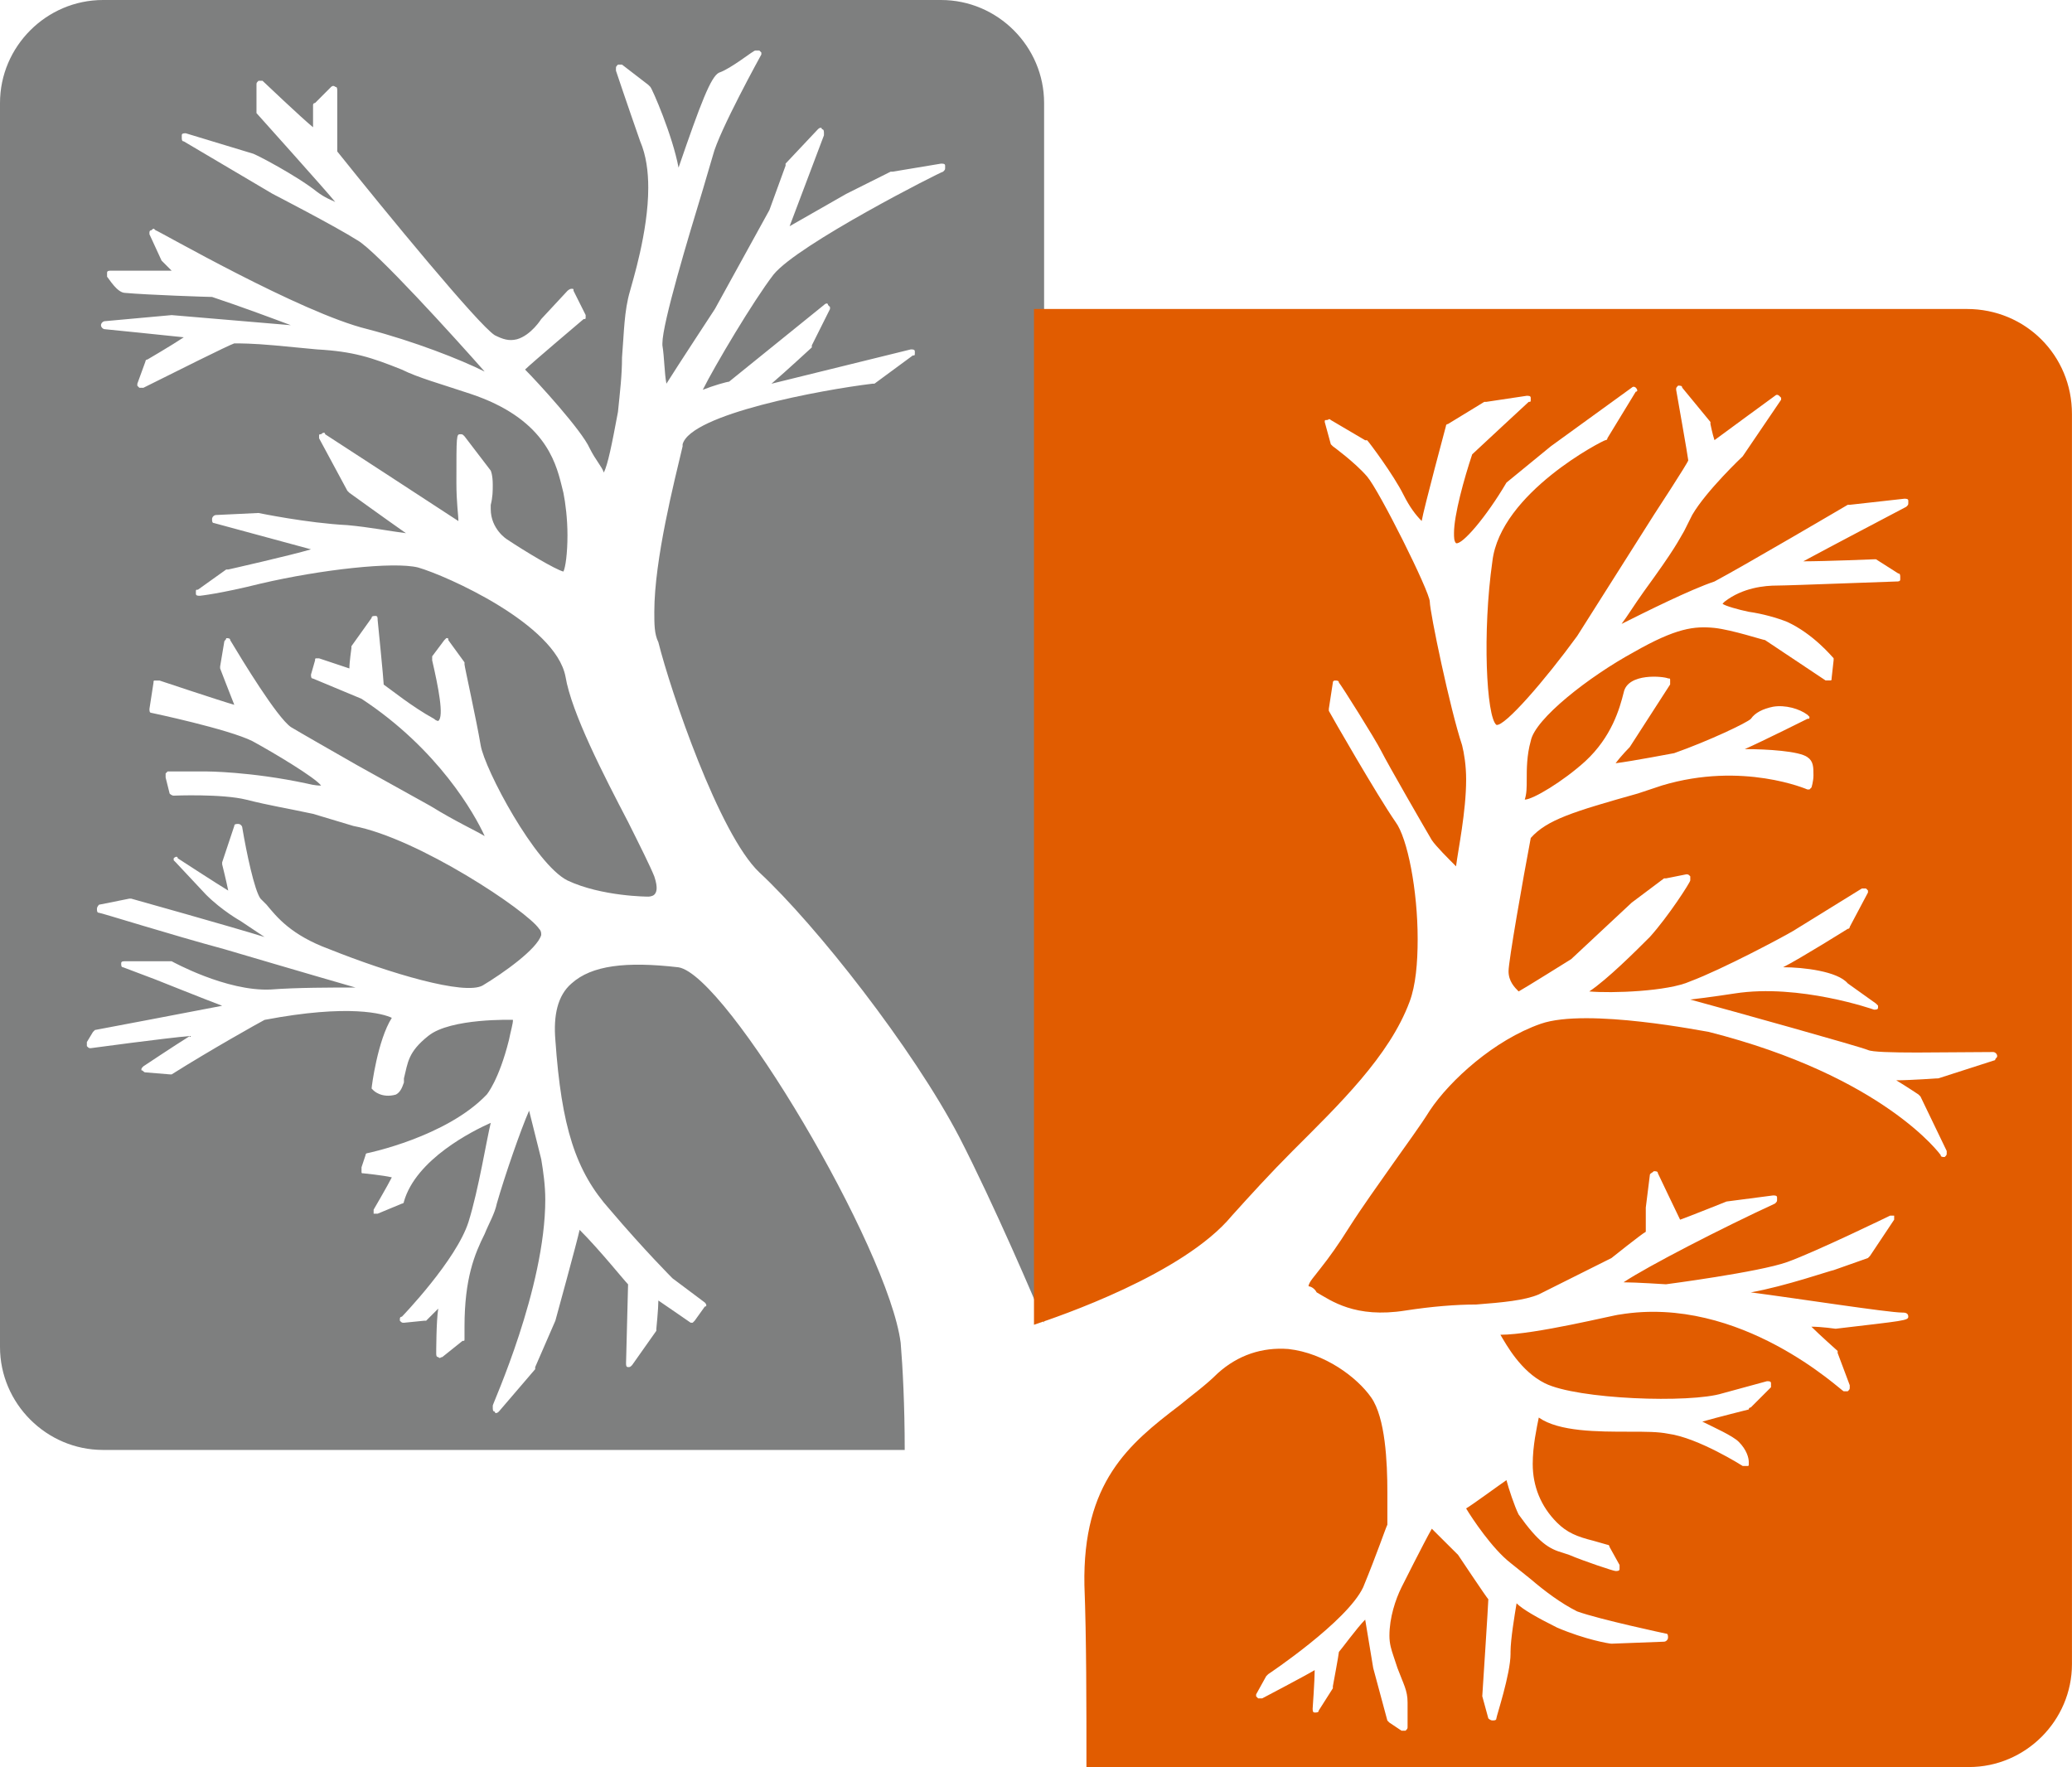 <?xml version="1.0" encoding="utf-8"?>
<!-- Generator: Adobe Illustrator 16.0.0, SVG Export Plug-In . SVG Version: 6.00 Build 0)  -->
<!DOCTYPE svg PUBLIC "-//W3C//DTD SVG 1.1//EN" "http://www.w3.org/Graphics/SVG/1.1/DTD/svg11.dtd">
<svg version="1.1" id="Layer_1" xmlns="http://www.w3.org/2000/svg" xmlns:xlink="http://www.w3.org/1999/xlink" x="0px" y="0px"
	 width="81.729px" height="69.699px" viewBox="0 0 81.729 69.699" enable-background="new 0 0 81.729 69.699" xml:space="preserve">
<path fill="#7E7F7F" d="M26.765,38.155c-2.071-0.239-3.425-0.08-4.222,0.638c-0.557,0.478-0.716,1.274-0.637,2.229
	c0.239,3.426,0.797,5.178,2.151,6.691c1.354,1.594,2.469,2.709,2.469,2.709l1.275,0.955c0.079,0.08,0.079,0.16,0,0.16l-0.399,0.557
	l-0.079,0.08h-0.08c0,0-1.036-0.717-1.274-0.876c0,0.318-0.08,1.115-0.08,1.115v0.079l-0.956,1.354
	c-0.08,0.078-0.08,0.078-0.159,0.078c-0.08,0-0.08-0.078-0.08-0.158c0,0,0.08-3.026,0.08-3.106c-0.159-0.159-1.115-1.354-1.912-2.15
	c-0.08,0.398-0.956,3.584-0.956,3.584l-0.796,1.831v0.081l-1.434,1.673c-0.08,0.079-0.16,0.079-0.16,0
	c-0.079,0-0.079-0.079-0.079-0.159v-0.08c0-0.079,2.071-4.62,2.071-8.125c0-0.558-0.08-1.115-0.16-1.593l-0.478-1.912
	c-0.318,0.718-0.955,2.55-1.274,3.665c-0.08,0.397-0.319,0.796-0.478,1.194c-0.398,0.797-0.796,1.753-0.796,3.664v0.479
	c0,0.079,0,0.079-0.08,0.079l-0.797,0.638c-0.079,0-0.079,0.079-0.159,0c-0.08,0-0.08-0.08-0.08-0.159c0,0,0-1.275,0.08-1.753
	l-0.478,0.478h-0.08l-0.796,0.08c-0.08,0-0.08,0-0.16-0.08v-0.079c0,0,0-0.08,0.08-0.08c0,0,2.151-2.229,2.629-3.743
	c0.398-1.274,0.717-3.267,0.876-3.903c-0.717,0.318-2.947,1.434-3.425,3.106c0,0.08-0.08,0.08-0.08,0.08l-0.956,0.397h-0.159v-0.079
	v-0.08c0,0,0.558-0.956,0.717-1.274c-0.319-0.079-1.115-0.159-1.115-0.159c-0.08,0-0.08,0-0.08-0.08v-0.079v-0.08l0.159-0.478
	c0-0.08,0.08-0.08,0.08-0.08s3.107-0.637,4.7-2.31c0,0,0.478-0.558,0.876-2.151c0.08-0.397,0.159-0.637,0.159-0.796
	c0,0-2.469-0.08-3.345,0.637c-0.797,0.638-0.797,1.036-0.956,1.673v0.16c-0.08,0.238-0.16,0.396-0.319,0.478
	c-0.557,0.159-0.876-0.159-0.876-0.159l-0.08-0.08c0-0.079,0.239-1.912,0.797-2.788c-0.319-0.159-1.673-0.558-5.019,0.08
	c-0.159,0.079-2.15,1.194-3.664,2.15H6.692l-0.956-0.079c-0.08,0-0.08-0.081-0.159-0.081c0-0.079,0-0.079,0.079-0.158
	c0,0,1.195-0.797,1.832-1.195c-0.955,0.08-3.903,0.479-3.903,0.479c-0.08,0-0.08,0-0.159-0.08v-0.079v-0.08l0.239-0.398l0.079-0.079
	c0,0,4.222-0.797,5.019-0.956c-0.638-0.239-2.629-1.035-2.629-1.035L4.86,38.155c-0.08,0-0.08-0.08-0.08-0.159
	c0-0.08,0.08-0.08,0.159-0.08h1.753h0.079c0,0,2.151,1.195,3.904,1.115c1.035-0.079,2.389-0.079,3.345-0.079
	c-1.672-0.479-5.177-1.514-5.177-1.514c-2.072-0.558-4.86-1.434-4.939-1.434c-0.08,0-0.08-0.08-0.08-0.159
	c0-0.08,0.08-0.159,0.08-0.159l1.194-0.239h0.08c0,0,3.983,1.115,5.257,1.513L9.48,36.323c0,0-0.717-0.398-1.355-1.035l-1.194-1.275
	l-0.08-0.079v-0.08c0.08-0.079,0.159-0.079,0.159,0c0,0,1.593,1.036,1.992,1.274c-0.08-0.397-0.239-1.035-0.239-1.035v-0.08
	l0.478-1.434C9.241,32.5,9.32,32.5,9.4,32.5c0.08,0,0.159,0.079,0.159,0.159c0.16,0.956,0.478,2.469,0.717,2.788l0.239,0.239
	c0.398,0.478,0.956,1.194,2.47,1.752c2.389,0.956,5.337,1.832,6.053,1.434c0.797-0.478,2.151-1.434,2.31-1.991
	c0-0.08,0-0.159-0.079-0.239c-0.478-0.717-4.779-3.584-7.329-4.062l-1.592-0.478c-1.116-0.239-1.673-0.318-2.629-0.558
	s-2.868-0.16-2.868-0.16c-0.08,0-0.159-0.079-0.159-0.079l-0.159-0.637v-0.159l0.079-0.08h1.513c0,0,1.753,0,3.983,0.478
	c0.319,0.08,0.478,0.08,0.558,0.08c-0.239-0.318-1.832-1.274-2.709-1.753c-0.955-0.478-3.982-1.115-3.982-1.115
	c-0.08,0-0.08-0.079-0.08-0.159l0.16-1.035c0-0.081,0-0.081,0.079-0.081h0.159c0,0,2.39,0.798,2.948,0.957
	c-0.16-0.398-0.558-1.434-0.558-1.434v-0.08l0.16-0.955c0-0.08,0.079-0.08,0.079-0.16c0.08,0,0.159,0,0.159,0.08
	c0.478,0.797,1.832,3.027,2.39,3.425c0.398,0.239,1.514,0.876,2.629,1.514l2.867,1.594c1.036,0.637,1.753,0.956,2.151,1.194
	c-0.398-0.876-1.832-3.426-4.859-5.416l-1.911-0.797c-0.081,0-0.081-0.08-0.081-0.159l0.16-0.558c0-0.081,0-0.081,0.08-0.081h0.079
	l1.195,0.399c0-0.239,0.08-0.797,0.08-0.797V25.49l0.796-1.115c0-0.08,0.08-0.08,0.16-0.08c0.079,0,0.079,0.08,0.079,0.159
	c0,0,0.239,2.389,0.239,2.549c0.239,0.16,1.115,0.877,1.992,1.354c0.079,0.08,0.159,0.08,0.159,0.08c0.239-0.159,0-1.354-0.239-2.39
	v-0.159l0.478-0.638l0.08-0.08c0.079,0,0.079,0,0.079,0.08l0.638,0.876v0.08c0,0.079,0.478,2.23,0.637,3.187
	c0.159,0.955,2.151,4.699,3.425,5.337c1.354,0.637,3.186,0.637,3.186,0.637s0.159,0,0.239-0.079c0.08-0.08,0.16-0.239,0-0.717
	c-0.159-0.398-0.557-1.195-1.035-2.151c-0.956-1.832-2.231-4.302-2.469-5.735c-0.399-2.07-4.7-3.982-5.815-4.301
	c-0.956-0.239-3.824,0.079-6.214,0.637c-1.593,0.398-2.389,0.479-2.389,0.479c-0.08,0-0.16,0-0.16-0.08v-0.08
	c0-0.08,0-0.08,0.08-0.08l1.115-0.796h0.08c0,0,2.469-0.558,3.265-0.796c-0.876-0.24-3.823-1.036-3.823-1.036
	c-0.079,0-0.079-0.08-0.079-0.159c0-0.08,0.079-0.159,0.159-0.159l1.673-0.08c0,0,1.911,0.398,3.505,0.479
	c0.875,0.079,1.672,0.238,2.31,0.318c-0.797-0.558-2.231-1.593-2.231-1.593l-0.079-0.08l-1.116-2.071v-0.079
	c0-0.08,0-0.08,0.08-0.08c0.079-0.08,0.159-0.08,0.159,0c0,0,4.78,3.106,5.257,3.425c0-0.238-0.079-0.717-0.079-1.513
	c0-1.912,0-1.912,0.159-1.912c0.08,0,0.08,0,0.16,0.08l1.035,1.354c0,0,0.08,0.16,0.08,0.558c0,0.239,0,0.479-0.08,0.797v0.159
	c0,0.797,0.637,1.195,0.637,1.195c0.717,0.478,1.912,1.194,2.23,1.274c0.081-0.159,0.16-0.717,0.16-1.435
	c0-0.637-0.079-1.274-0.16-1.672l-0.079-0.319c-0.239-0.956-0.717-2.628-3.585-3.584c-1.194-0.399-2.07-0.638-2.708-0.956
	c-1.195-0.479-1.912-0.717-3.345-0.797l-1.673-0.159c-0.877-0.079-1.354-0.079-1.593-0.079c-0.239,0.079-2.31,1.115-3.585,1.752
	H5.497l-0.08-0.08v-0.08l0.319-0.875c0,0,0-0.08,0.079-0.08c0,0,0.956-0.558,1.434-0.877c-0.716-0.079-3.107-0.318-3.107-0.318
	c-0.079,0-0.159-0.079-0.159-0.159c0-0.079,0.08-0.159,0.159-0.159l2.629-0.239c0,0,3.744,0.319,4.7,0.398
	c-0.637-0.238-1.912-0.717-3.106-1.114c-0.16,0-2.55-0.08-3.426-0.16c-0.319,0-0.637-0.558-0.716-0.637v-0.08v-0.079
	c0-0.08,0.079-0.08,0.159-0.08h2.389l-0.398-0.398L5.895,9.24V9.16c0,0,0-0.079,0.08-0.079c0.08-0.08,0.08-0.08,0.159,0
	c0.08,0,5.735,3.266,8.364,3.902c1.832,0.479,3.664,1.195,4.62,1.674c-1.195-1.355-4.301-4.78-5.018-5.178
	c-0.877-0.558-3.346-1.832-3.346-1.832L7.249,5.576c-0.079,0-0.079-0.08-0.079-0.159v-0.08c0-0.08,0.079-0.08,0.159-0.08
	l2.628,0.797c0.08,0,1.753,0.876,2.55,1.514c0.318,0.239,0.557,0.318,0.716,0.398c-0.318-0.398-3.106-3.505-3.106-3.505v-0.08V3.346
	c0-0.08,0-0.08,0.08-0.159h0.159c0,0,1.593,1.514,1.992,1.832V4.142c0,0,0-0.079,0.079-0.079l0.637-0.638c0,0,0.08-0.079,0.159,0
	c0.08,0,0.08,0.08,0.08,0.16v2.389c1.912,2.391,5.576,6.851,6.213,7.249c0.319,0.159,0.558,0.239,0.876,0.159
	c0.558-0.159,0.956-0.796,0.956-0.796l1.036-1.115c0,0,0.08-0.08,0.159-0.08c0.08,0,0.08,0,0.08,0.08l0.478,0.955v0.08
	c0,0.08,0,0.08-0.08,0.08c0,0-2.071,1.752-2.31,1.991c0.478,0.478,2.231,2.39,2.549,3.106c0.239,0.478,0.478,0.717,0.558,0.956
	c0.159-0.318,0.319-1.115,0.557-2.39c0.08-0.797,0.16-1.434,0.16-2.151c0.08-0.955,0.08-1.832,0.318-2.628
	c0.08-0.319,0.717-2.311,0.717-4.062c0-0.638-0.079-1.274-0.318-1.832c-0.558-1.594-0.956-2.788-0.956-2.788v-0.08
	c0-0.079,0-0.079,0.079-0.159h0.16l1.035,0.797l0.08,0.079c0.079,0.08,0.876,1.912,1.115,3.187c0.876-2.549,1.274-3.585,1.593-3.744
	c0.478-0.159,1.354-0.876,1.434-0.876h0.16l0.079,0.08V2.15c0,0-1.673,3.026-1.912,3.983l-0.398,1.354
	c-0.558,1.832-1.593,5.258-1.593,6.055v0.079c0.079,0.478,0.079,1.115,0.159,1.513c0.398-0.637,1.912-2.946,1.912-2.946l2.15-3.903
	l0.638-1.752v-0.08l1.275-1.354c0.079-0.079,0.159-0.079,0.159,0c0.079,0,0.079,0.079,0.079,0.159v0.08c0,0-1.115,2.947-1.354,3.585
	l2.231-1.274l1.752-0.877h0.08l1.911-0.318c0.08,0,0.16,0,0.16,0.08v0.079c0,0.08,0,0.08-0.08,0.159
	c-0.08,0-5.735,2.868-6.691,4.062c-0.797,1.036-2.31,3.585-2.788,4.541c0.398-0.16,0.956-0.319,1.036-0.319l3.743-3.026
	c0.08-0.08,0.16-0.08,0.16,0l0.079,0.079v0.08l-0.717,1.434v0.08c0,0-1.035,0.956-1.592,1.433c0.955-0.238,5.496-1.354,5.496-1.354
	c0.079,0,0.159,0,0.159,0.08v0.079c0,0.08,0,0.08-0.08,0.08l-1.513,1.114h-0.08c-1.991,0.24-7.169,1.195-7.487,2.391v0.08
	c-0.319,1.354-1.116,4.46-1.116,6.531c0,0.479,0,0.876,0.16,1.195c0.478,1.911,2.389,7.567,3.983,9.08
	c2.23,2.071,6.053,6.931,7.885,10.436c1.354,2.629,3.027,6.531,3.347,7.328V12.107V4.062C41.184,1.832,39.351,0,37.12,0H4.063
	C1.833,0,0,1.832,0,4.062v49.068c0,2.23,1.833,4.062,4.063,4.062h31.623c0-1.753-0.079-3.268-0.159-4.222
	C35.049,49.228,28.677,38.474,26.765,38.155"/>
<path fill="#E15C00" d="M77.586,12.188H40.785v40.067c0.956-0.319,5.895-1.992,7.806-4.302c0.718-0.797,1.515-1.673,2.39-2.549
	c1.832-1.832,3.824-3.744,4.621-5.895c0.238-0.638,0.317-1.514,0.317-2.469c0-1.913-0.397-3.983-0.875-4.621
	c-0.717-1.035-2.549-4.222-2.629-4.38v-0.081l0.159-1.035c0-0.08,0.08-0.08,0.08-0.08c0.078,0,0.158,0,0.158,0.08
	c0.08,0.079,1.435,2.23,1.674,2.708c0.238,0.479,1.752,3.106,1.99,3.505c0.16,0.239,0.637,0.717,0.957,1.036
	c0.079-0.638,0.398-2.151,0.398-3.426c0-0.558-0.08-1.035-0.16-1.354c-0.479-1.435-1.273-5.258-1.273-5.656
	s-1.992-4.381-2.471-4.938c-0.478-0.558-1.354-1.195-1.354-1.195l-0.079-0.079l-0.24-0.876c0-0.08,0-0.08,0.08-0.08
	s0.08-0.079,0.16,0l1.354,0.797h0.078c0.08,0.079,1.036,1.354,1.434,2.15c0.24,0.478,0.479,0.797,0.718,1.035
	c0.08-0.478,0.956-3.743,0.956-3.743s0-0.08,0.078-0.08l1.435-0.876h0.08l1.593-0.239c0.08,0,0.159,0,0.159,0.08v0.079
	c0,0.08,0,0.08-0.079,0.08c0,0-2.15,1.991-2.23,2.071c-0.318,0.955-0.717,2.39-0.717,3.106c0,0.159,0,0.318,0.08,0.398
	c0.238,0.079,1.194-1.036,1.99-2.39l1.753-1.435l3.187-2.31c0.08-0.08,0.16,0,0.16,0c0.078,0.081,0.078,0.159,0,0.159l-1.117,1.832
	c0,0,0,0.08-0.078,0.08c-0.08,0-4.143,2.071-4.461,4.779c-0.398,2.788-0.239,6.134,0.158,6.452c0.319,0.079,1.912-1.753,3.187-3.505
	l3.026-4.779c0,0,1.355-2.071,1.355-2.151c0-0.078-0.478-2.786-0.478-2.786c0-0.081,0-0.081,0.079-0.161c0.08,0,0.16,0,0.16,0.08
	l1.114,1.354v0.079c0,0,0.079,0.398,0.159,0.638c0.318-0.239,2.391-1.753,2.391-1.753c0.08-0.079,0.158,0,0.158,0l0.08,0.08v0.079
	l-1.514,2.23c0,0-1.434,1.354-1.991,2.311l-0.319,0.637c-0.238,0.398-0.317,0.638-1.593,2.39c-0.397,0.558-0.637,0.956-0.876,1.274
	c0.956-0.478,2.708-1.354,3.664-1.673c1.195-0.637,5.257-3.025,5.257-3.025h0.08l2.151-0.24c0.078,0,0.158,0,0.158,0.08v0.079
	c0,0.081,0,0.081-0.08,0.159c0,0-3.186,1.674-4.062,2.151c0.876,0,2.788-0.08,2.788-0.08h0.08l0.876,0.558
	c0.08,0,0.08,0.08,0.08,0.159v0.08c0,0.079-0.08,0.079-0.16,0.079c-0.159,0-4.222,0.16-4.698,0.16c-0.479,0-1.355,0.079-2.072,0.637
	l-0.08,0.08c0.08,0.079,0.638,0.238,1.035,0.318c0.559,0.08,1.117,0.24,1.515,0.398c1.034,0.478,1.752,1.354,1.832,1.434v0.08
	l-0.08,0.717c0,0.079,0,0.079-0.08,0.079H72.01l-2.389-1.593c-0.08,0-1.275-0.398-1.992-0.479c-0.796-0.079-1.513,0-3.186,0.956
	c-1.754,0.956-3.903,2.629-4.063,3.505c-0.159,0.559-0.159,1.115-0.159,1.514c0,0.318,0,0.558-0.078,0.797
	c0.317,0,1.512-0.717,2.389-1.514c1.035-0.956,1.354-2.071,1.513-2.708c0.16-0.797,1.594-0.638,1.753-0.558
	c0.08,0,0.08,0,0.08,0.079v0.08v0.079l-1.593,2.47c0,0-0.319,0.319-0.558,0.638c0.637-0.08,2.31-0.398,2.31-0.398
	c1.354-0.479,2.868-1.195,3.026-1.354c0.16-0.239,0.479-0.398,0.877-0.478c0.478-0.08,1.035,0.079,1.354,0.318l0.079,0.08
	c0,0.079,0,0.079-0.079,0.079c0,0-1.753,0.876-2.47,1.195c0.876,0,2.15,0.079,2.47,0.318c0.237,0.159,0.237,0.398,0.237,0.717
	c0,0.239-0.078,0.478-0.078,0.478l-0.08,0.08h-0.079c0,0-2.55-1.115-5.735-0.159l-0.957,0.318c-2.549,0.717-3.584,1.036-4.222,1.753
	c-0.317,1.672-0.876,4.859-0.876,5.257c0,0.398,0.239,0.638,0.398,0.797c0.16-0.08,2.072-1.274,2.072-1.274l2.389-2.23l1.274-0.956
	h0.079l0.797-0.159c0.08,0,0.08,0,0.159,0.079v0.08v0.079c0,0.08-0.876,1.436-1.593,2.23c-0.557,0.558-1.674,1.673-2.391,2.151
	c0.877,0.079,3.107,0,3.983-0.398c1.274-0.478,3.664-1.753,4.063-1.991l2.707-1.673h0.16l0.08,0.079v0.081l-0.718,1.354
	c0,0,0,0.079-0.08,0.079c0,0-1.911,1.195-2.549,1.514c0.797,0,2.151,0.159,2.549,0.637l1.116,0.797l0.079,0.08v0.08
	c0,0.079-0.079,0.079-0.159,0.079c0,0-2.947-1.036-5.496-0.638c0,0-1.035,0.16-1.753,0.239c1.753,0.478,6.612,1.832,7.011,1.991
	c0.318,0.159,3.186,0.08,4.938,0.08c0.079,0,0.159,0.079,0.159,0.159c0,0.079-0.08,0.079-0.08,0.159l-2.23,0.717
	c0,0-1.115,0.08-1.673,0.08c0.397,0.238,0.876,0.558,0.876,0.558l0.08,0.079l1.036,2.151v0.079c0,0.08,0,0.08-0.08,0.159
	c-0.08,0-0.159,0-0.159-0.079c0,0-2.23-3.105-9.16-4.859c-0.08,0-4.779-0.955-6.611-0.318s-3.586,2.23-4.381,3.425
	c-0.398,0.638-0.877,1.274-1.435,2.071s-1.194,1.673-1.753,2.549c-0.398,0.638-0.796,1.195-1.115,1.594
	c-0.238,0.318-0.478,0.559-0.478,0.717c0.079,0,0.239,0.079,0.319,0.238c0.558,0.319,1.513,1.036,3.504,0.717
	c1.035-0.159,1.992-0.237,2.789-0.237c1.035-0.081,1.912-0.16,2.469-0.399l2.867-1.434c0,0,1.195-0.956,1.354-1.036v-0.955
	l0.159-1.274c0-0.08,0.08-0.08,0.158-0.16c0.08,0,0.16,0,0.16,0.08c0,0,0.797,1.673,0.877,1.832c0.238-0.08,1.832-0.717,1.832-0.717
	l1.832-0.239c0.08,0,0.16,0,0.16,0.08v0.079c0,0.08,0,0.08-0.08,0.16c-2.072,0.955-5.019,2.469-5.976,3.107
	c0.479,0,1.673,0.078,1.673,0.078s3.664-0.478,4.78-0.876c1.114-0.398,4.062-1.832,4.062-1.832h0.16v0.079v0.08l-0.956,1.434
	l-0.079,0.08l-1.354,0.478c-0.08,0-1.912,0.638-3.267,0.876c1.832,0.239,5.418,0.797,5.975,0.797c0.08,0,0.238,0,0.238,0.159
	s-0.158,0.159-2.866,0.479c0,0-0.558-0.081-0.956-0.081c0.318,0.318,1.035,0.957,1.035,0.957v0.079l0.478,1.274v0.079
	c0,0.08,0,0.08-0.08,0.159h-0.159c-0.078,0-4.062-3.823-8.842-3.026c-0.158,0-3.345,0.796-4.699,0.796
	c0.238,0.398,0.797,1.435,1.752,1.912c1.274,0.638,5.735,0.797,7.01,0.398l1.753-0.478c0.079,0,0.159,0,0.159,0.079v0.08v0.079
	l-0.797,0.797c0,0-0.08,0-0.08,0.079c0,0-1.273,0.319-1.832,0.479c0.479,0.239,1.195,0.558,1.435,0.797
	c0.319,0.318,0.397,0.637,0.397,0.796v0.08c0,0.079,0,0.079-0.078,0.079h-0.16c0,0-1.752-1.115-2.947-1.274
	c-0.398-0.079-0.876-0.079-1.513-0.079c-1.275,0-2.788,0-3.585-0.558c-0.08,0.398-0.239,1.115-0.239,1.832
	c0,0.876,0.319,1.673,0.956,2.31c0.398,0.398,0.796,0.558,1.434,0.717l0.557,0.159c0,0,0.08,0,0.08,0.08l0.398,0.717v0.08v0.079
	c0,0.08-0.078,0.08-0.158,0.08s-1.274-0.398-1.832-0.638l-0.24-0.079c-0.557-0.159-0.955-0.398-1.752-1.514
	c-0.159-0.318-0.398-1.035-0.479-1.354c-0.238,0.159-1.433,1.036-1.592,1.115c0.238,0.398,1.035,1.594,1.752,2.151l0.796,0.638
	c0.558,0.477,1.195,0.955,1.832,1.273c0.877,0.318,3.505,0.877,3.505,0.877c0.08,0,0.08,0.079,0.08,0.159
	c0,0.079-0.08,0.159-0.159,0.159l-2.071,0.079c-0.08,0-1.035-0.159-2.15-0.637c-0.797-0.398-1.354-0.717-1.594-0.956
	c-0.079,0.478-0.238,1.434-0.238,1.912v0.079c0,0.797-0.559,2.471-0.559,2.549c0,0.08-0.078,0.08-0.158,0.08s-0.159-0.08-0.159-0.08
	l-0.239-0.876c0,0,0.239-3.664,0.239-3.823c-0.08-0.08-1.195-1.753-1.195-1.753L56.477,60.3c-0.317,0.558-1.195,2.31-1.195,2.31
	c-0.237,0.479-0.477,1.195-0.477,1.912c0,0.318,0.079,0.558,0.159,0.797l0.159,0.478c0.238,0.638,0.398,0.876,0.398,1.354v0.956
	c0,0.079,0,0.079-0.08,0.159h-0.16l-0.477-0.319l-0.08-0.079l-0.558-2.071l-0.317-1.912c-0.32,0.319-0.957,1.195-1.037,1.275
	c0,0.079-0.238,1.354-0.238,1.354v0.08l-0.557,0.876c0,0.08-0.08,0.08-0.16,0.08s-0.08-0.08-0.08-0.159c0,0,0.08-1.115,0.08-1.514
	c-0.398,0.238-2.071,1.115-2.071,1.115h-0.159l-0.08-0.08v-0.079l0.398-0.718l0.08-0.079c0,0,3.106-2.071,3.744-3.426
	c0.558-1.354,0.875-2.31,0.955-2.469v-1.274c0-1.195-0.08-2.947-0.638-3.744s-1.832-1.752-3.265-1.912
	c-1.036-0.079-1.992,0.239-2.788,0.957c-0.478,0.478-1.036,0.875-1.515,1.273c-1.99,1.514-3.822,3.027-3.744,7.09
	c0.08,2.071,0.08,4.699,0.08,7.169h34.811c2.23,0,4.062-1.832,4.062-4.062V16.329C81.729,14.02,79.896,12.188,77.586,12.188"/>
</svg>
